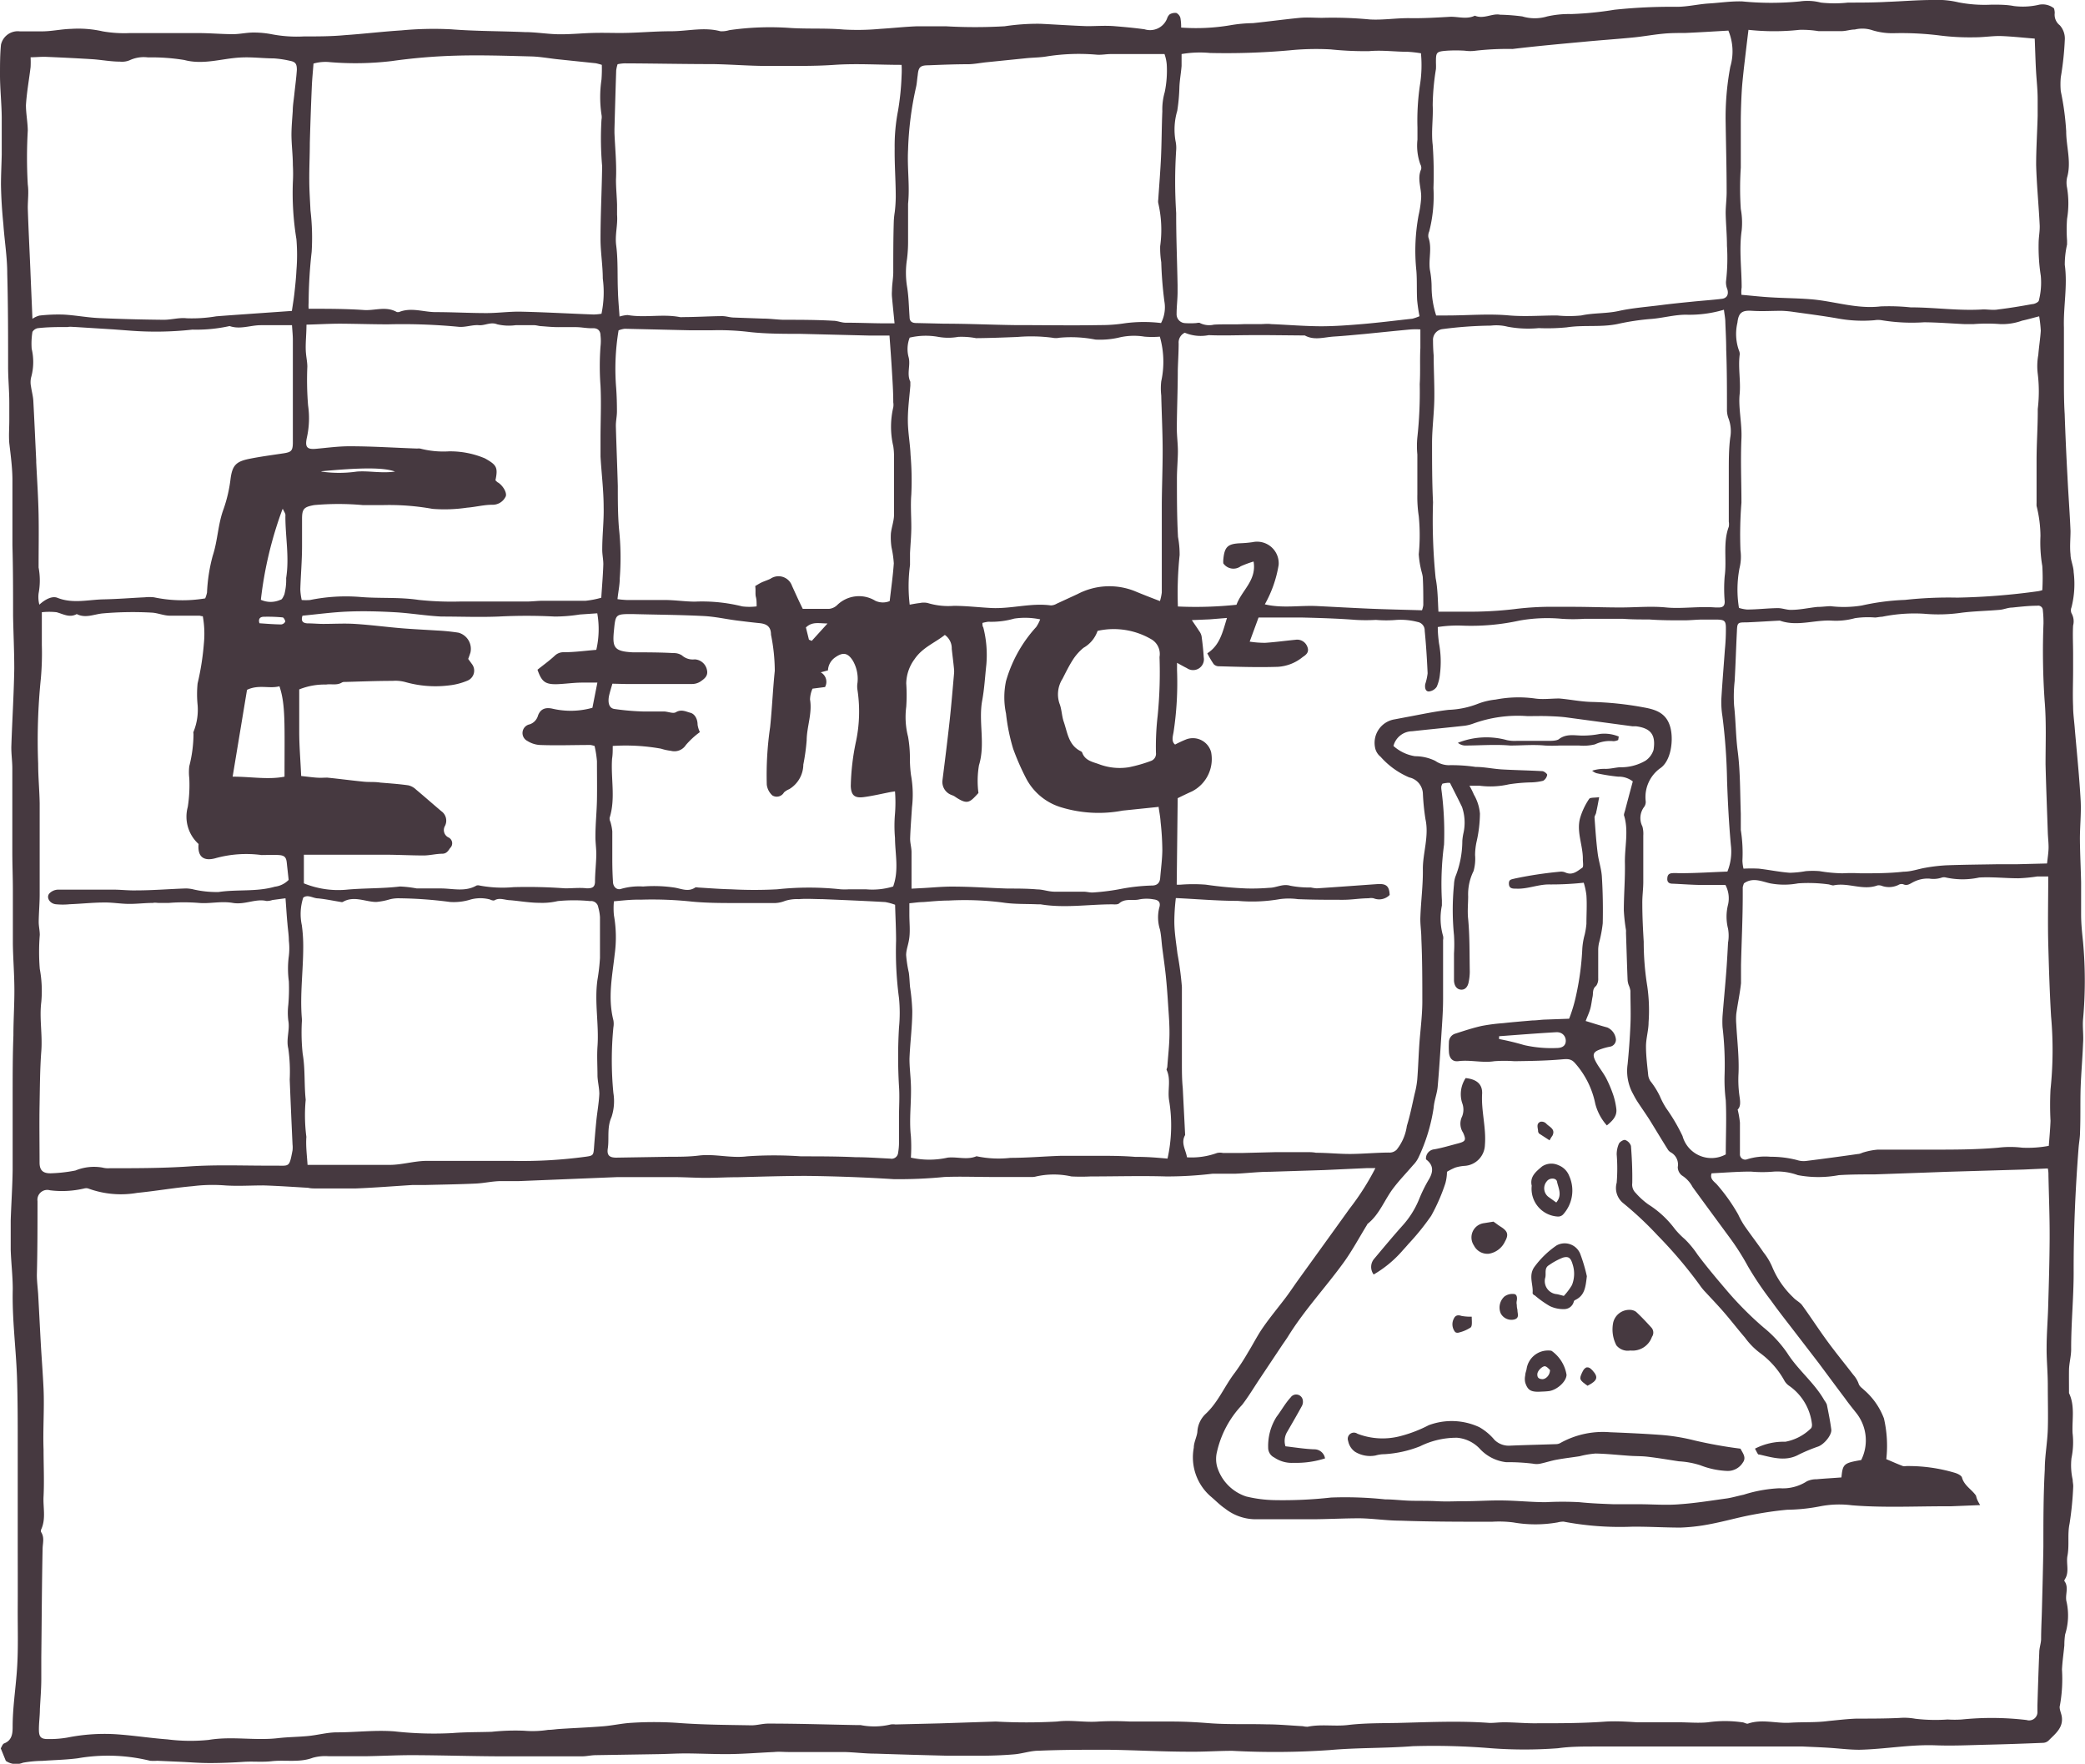 <svg xmlns="http://www.w3.org/2000/svg" viewBox="0 0 192.87 163.15"><defs><style>.cls-1{fill:#463940;}</style></defs><title>madaey hateva</title><g id="Layer_2" data-name="Layer 2"><g id="Layer_1-2" data-name="Layer 1"><path class="cls-1" d="M.54,162.88l-.47-1.16c.08-.12.16-.4.32-.46.76-.29.78-1,.78-1.55,0-1.67.25-3.3.38-5,.16-2,.08-4,.09-5.94s0-4.15,0-6.23c0-3,0-6,0-8.94,0-2.09,0-4.18-.07-6.28-.1-2.69-.46-5.37-.39-8.07,0-1.22-.15-2.44-.19-3.65,0-.9,0-1.8,0-2.7.05-1.56.16-3.13.18-4.69,0-2.29,0-4.58,0-6.87,0-1.86,0-3.71.07-5.56,0-1.45.1-2.9.09-4.34s-.12-2.76-.14-4.13c0-1.67,0-3.33,0-5,0-1.17-.05-2.33-.05-3.5,0-2.58,0-5.16,0-7.74,0-.69-.11-1.38-.09-2.06.08-2.39.23-4.77.27-7.15,0-1.63-.08-3.26-.11-4.89,0-2.17,0-4.34-.06-6.52,0-2,0-4,0-5.94C1.16,43.38,1,42.2.86,41c-.06-.71,0-1.41,0-2.12,0-.53,0-1.07,0-1.61,0-1.06-.1-2.13-.11-3.19,0-2.93,0-5.85-.08-8.77,0-1.53-.25-3-.36-4.58C.19,19.53.11,18.31.09,17.09c0-.93.05-1.86.07-2.79,0-1.15,0-2.3,0-3.44C.15,9.55,0,8.24,0,6.93,0,6,0,5.07.09,4.14A1.59,1.59,0,0,1,1.83,2.9c.69,0,1.37,0,2.06,0,.9,0,1.8-.21,2.7-.23a10.23,10.23,0,0,1,2.91.23A11.65,11.65,0,0,0,12,3.06c.87,0,1.75,0,2.63,0,1.22,0,2.43,0,3.65,0s2.18.1,3.28.1c.62,0,1.24-.15,1.87-.15a8.78,8.78,0,0,1,1.77.17,12.28,12.28,0,0,0,2.9.19c1.27,0,2.55,0,3.82-.12,1.74-.12,3.48-.33,5.22-.44a31.78,31.78,0,0,1,4.58-.1c2.27.18,4.55.16,6.83.26,1.06,0,2.12.19,3.18.2s2-.09,3-.12,1.75,0,2.62,0c1.57,0,3.14-.16,4.71-.16s3.05-.41,4.58,0a2.34,2.34,0,0,0,.82-.1,26.45,26.45,0,0,1,5.69-.2c1.62.1,3.25,0,4.86.14a22.77,22.77,0,0,0,3.41-.06c1.16-.07,2.3-.2,3.46-.24.86,0,1.72,0,2.59,0a47.34,47.34,0,0,0,5.46,0,20.39,20.39,0,0,1,3.31-.23c1.44.07,2.87.17,4.31.22.84,0,1.69-.07,2.54,0s1.86.16,2.79.29a1.69,1.69,0,0,0,2.08-1,.83.83,0,0,1,.25-.39,1,1,0,0,1,.61-.12.74.74,0,0,1,.37.45,4.63,4.63,0,0,1,.07.9,18.9,18.9,0,0,0,4.52-.21,13.36,13.36,0,0,1,2.12-.2c1.45-.15,2.9-.35,4.35-.49.68-.06,1.38,0,2.06,0a36,36,0,0,1,4.41.15c1.24.07,2.48-.14,3.73-.12s2.51-.06,3.76-.13c.74,0,1.5.25,2.22-.1.81.35,1.62-.24,2.33-.09a18.21,18.21,0,0,1,2.06.16,4,4,0,0,0,2.3,0,9.14,9.14,0,0,1,2.22-.22A30.77,30.77,0,0,0,149.35.9,50,50,0,0,1,155.1.63c1,0,2-.25,3-.31s2-.22,3.06-.19a27.23,27.23,0,0,0,5.34,0,4.91,4.91,0,0,1,1.94.11,11.67,11.67,0,0,0,2.51,0c1.22,0,2.43,0,3.65-.07C176,.12,177.37,0,178.76,0a8.47,8.47,0,0,1,2.42.22,12.74,12.74,0,0,0,3.07.21c.68,0,1.38,0,2.05.13a6.59,6.59,0,0,0,2.22-.1A1.69,1.69,0,0,1,190,.77a1.55,1.55,0,0,1,.07.43,1.24,1.24,0,0,0,.47,1.14A1.84,1.84,0,0,1,191,3.71a28,28,0,0,1-.37,3.44,7,7,0,0,0,0,1.29,24.89,24.89,0,0,1,.5,3.7c0,1.43.5,2.85.08,4.29a2.26,2.26,0,0,0,0,.93,8.76,8.76,0,0,1,0,2.89,13.84,13.84,0,0,0,0,2l0,.37A8.35,8.35,0,0,0,191,24.5c.27,1.94-.14,3.86-.08,5.79q0,.93,0,1.86c0,.92,0,1.85,0,2.78,0,1.12,0,2.24.07,3.36q.1,2.93.26,5.83c.08,1.65.21,3.3.28,5,0,.72-.08,1.44,0,2.15,0,.55.28,1.1.29,1.65a8.75,8.75,0,0,1-.2,3.26.71.71,0,0,0,0,.54,1.51,1.51,0,0,1,.15,1.14c-.05.86,0,1.73,0,2.59,0,.51,0,1,0,1.54,0,1.12-.05,2.24,0,3.35,0,.71.11,1.42.16,2.12.19,2.21.42,4.42.54,6.63.06,1.2-.08,2.41-.07,3.62s.08,2.6.11,3.9c0,1,0,1.94,0,2.91s.09,1.75.18,2.62a39.71,39.71,0,0,1,0,7.15c-.06.73.06,1.48,0,2.22-.05,1.34-.17,2.67-.22,4s0,2.81-.06,4.22c0,.46-.09.93-.13,1.4-.3,3.85-.47,7.71-.46,11.57,0,2.37-.24,4.74-.23,7.1,0,.67-.19,1.28-.2,1.92s0,1.3,0,1.95c0,.06,0,.14,0,.19.57,1.19.27,2.46.33,3.69a7.28,7.28,0,0,1-.1,2.32,6.08,6.08,0,0,0,.11,2c0,.22.06.43.05.64a30.13,30.13,0,0,1-.34,3.44c-.21,1,0,2-.2,3-.12.71.21,1.48-.25,2.16,0,0-.07.14,0,.17.41.6,0,1.27.18,1.91a5.84,5.84,0,0,1-.14,3,6.85,6.85,0,0,0-.07,1c-.07.74-.18,1.48-.22,2.23a13.81,13.81,0,0,1-.19,3.33c-.1.31.14.72.18,1.09.12,1-.63,1.55-1.23,2.16a.78.78,0,0,1-.5.21c-1.69.07-3.38.13-5.07.17s-3.25.12-4.87.06c-2.37-.09-4.7.36-7.06.41-.93,0-1.86-.12-2.79-.18s-1.62-.08-2.44-.12c-.56,0-1.13,0-1.69,0l-5.65,0-3.47,0-5.26,0c-1.07,0-2.14,0-3.2,0s-2.26,0-3.38.16a41.39,41.39,0,0,1-6.2,0,64.53,64.53,0,0,0-7.23-.19c-2.56.2-5.14.13-7.69.36a73.71,73.71,0,0,1-9,.07c-1.34,0-2.69.1-4,.08-2.54,0-5.07-.15-7.6-.18-2.11,0-4.21,0-6.32.09-.74,0-1.47.26-2.21.33-.91.08-1.83.12-2.74.13q-1.78,0-3.57,0-3.28-.08-6.57-.19c-1,0-1.94-.13-2.91-.15-1.72,0-3.44,0-5.16,0-.44,0-.87-.05-1.31,0-1.35.06-2.69.17-4,.19s-2.75-.05-4.13-.06c-.93,0-1.87.06-2.8.07l-5.55.09c-.44,0-.87.11-1.31.11-2.35,0-4.7,0-7.06,0-2.87,0-5.74-.1-8.62-.11-1.46,0-2.92.08-4.38.1-1.11,0-2.23,0-3.34,0a4.29,4.29,0,0,0-1.48.14c-1.25.47-2.55.18-3.81.32-.87.1-1.74,0-2.62.06s-2.05.11-3.07.11-1.76-.07-2.63-.11l-2.26-.1a4.8,4.8,0,0,1-.66,0,16.35,16.35,0,0,0-6.7-.23c-1.09.14-2.19.16-3.29.24a10.52,10.52,0,0,0-1.78.17A1.67,1.67,0,0,1,.54,162.88Zm182.63-23.66-2.72.11-.56,0c-2.85,0-5.7.14-8.56-.09a9.28,9.28,0,0,0-3,.1,16.75,16.75,0,0,1-3,.31c-1.11.1-2.22.27-3.32.48-1.26.24-2.51.6-3.77.84a17.43,17.43,0,0,1-2.78.33c-1.52,0-3-.1-4.56-.08a27.94,27.94,0,0,1-6.26-.47,2.13,2.13,0,0,0-.55.07,11.87,11.87,0,0,1-4.12,0,10.55,10.55,0,0,0-1.95-.06c-2.83,0-5.65,0-8.47-.1-1.26,0-2.51-.2-3.77-.22-1.44,0-2.88.08-4.32.09-1.78,0-3.57,0-5.36,0a4.59,4.59,0,0,1-2.79-1c-.49-.33-.9-.77-1.35-1.14a4.8,4.8,0,0,1-1.53-4.48c0-.49.28-1,.33-1.45a2.45,2.45,0,0,1,.77-1.68c1.17-1.09,1.75-2.58,2.7-3.81a21.23,21.23,0,0,0,1.23-1.9c.46-.74.85-1.53,1.35-2.25.65-.94,1.39-1.83,2.09-2.75.37-.49.71-1,1.07-1.51,1.62-2.25,3.25-4.5,4.87-6.76a23.72,23.72,0,0,0,2.39-3.75h-.82l-3.93.18-5.07.16c-1.06,0-2.13.14-3.19.18-.69,0-1.38,0-2.07,0a35.72,35.72,0,0,1-4.27.25c-2.33-.07-4.67,0-7,0a17.36,17.36,0,0,1-1.77,0,7.47,7.47,0,0,0-3.26,0,1.45,1.45,0,0,1-.47.05H91.84c-1.49,0-3-.06-4.49,0a43.06,43.06,0,0,1-4.69.2c-2.69-.17-5.39-.27-8.08-.3-2.1,0-4.2.07-6.3.12-1,0-2,.06-3,.06s-2-.07-3-.07c-1.22,0-2.44,0-3.66,0-.5,0-1,0-1.5,0l-9.11.37c-.55,0-1.1,0-1.65,0-.8,0-1.6.2-2.4.23-1.52.07-3,.09-4.56.13l-1.22,0c-1.76.11-3.51.25-5.27.32-1.22,0-2.44,0-3.66,0-.25,0-.5,0-.75-.06-1.38-.08-2.76-.18-4.14-.22-1.18,0-2.37.08-3.54,0a14.8,14.8,0,0,0-3,.07c-1.72.15-3.41.45-5.13.62a8.79,8.79,0,0,1-4.54-.41.69.69,0,0,0-.35,0,8.94,8.94,0,0,1-3.18.17.91.91,0,0,0-1.15,1c0,2.28,0,4.55-.06,6.82,0,.59.08,1.19.12,1.78.09,1.62.17,3.24.26,4.86.08,1.31.18,2.61.24,3.92.08,1.87-.07,3.74,0,5.61,0,1.44.07,2.88,0,4.32-.06,1,.24,2.07-.22,3.06a.3.3,0,0,0,0,.26c.32.5.14,1,.13,1.55-.07,3.34-.08,6.67-.12,10,0,.66,0,1.31,0,2,0,.93-.08,1.87-.13,2.81,0,.65-.1,1.3-.09,1.95s.21.83.87.82a9.57,9.57,0,0,0,1.78-.14,17.45,17.45,0,0,1,4.38-.31c1.62.1,3.23.36,4.86.48a16.76,16.76,0,0,0,3.81.05c2.14-.36,4.26.08,6.39-.16.93-.11,1.87-.11,2.8-.2s1.79-.34,2.69-.34c1.77,0,3.52-.23,5.31-.09a32.77,32.77,0,0,0,5.34.16c1.21-.1,2.44-.08,3.65-.12a20.73,20.73,0,0,1,3-.1,9.21,9.21,0,0,0,2.23-.08c.35,0,.69-.06,1-.08,1.36-.09,2.72-.14,4.08-.25.87-.07,1.73-.27,2.61-.32a32.7,32.7,0,0,1,4.2,0c2.3.18,4.61.19,6.92.23.52,0,1-.16,1.57-.16,2.75,0,5.5.09,8.25.14.1,0,.19,0,.28,0a6.47,6.47,0,0,0,2.77-.06,1.65,1.65,0,0,1,.45,0l4.13-.1,5.14-.17a51.26,51.26,0,0,0,5.68,0c1.26-.17,2.54.1,3.83,0a27.92,27.92,0,0,1,2.89,0c1.28,0,2.55,0,3.82,0s2.32.06,3.48.15c1.78.14,3.56.06,5.35.11,1.12,0,2.23.11,3.35.17a1.85,1.85,0,0,0,.46.05c1.26-.26,2.54,0,3.81-.17,1.49-.17,3-.15,4.51-.18,2.84-.07,5.68-.21,8.52,0,.43,0,.87-.06,1.31-.06,1,0,2.07.11,3.1.09,2.08,0,4.15,0,6.23-.15,1-.07,2,0,3,.06,1.28,0,2.56,0,3.84,0,.9,0,1.81.09,2.7,0a11.15,11.15,0,0,1,3.16,0c.19,0,.4.17.55.12,1.29-.44,2.59,0,3.88-.08s2.37,0,3.55-.16c.86-.08,1.73-.19,2.6-.22,1.31,0,2.62,0,3.94-.06a5.69,5.69,0,0,1,1.49.07,15.73,15.73,0,0,0,3,.07,9.57,9.57,0,0,0,1.31,0,27.36,27.36,0,0,1,6,.05.77.77,0,0,0,1-.8c0-.19,0-.38,0-.57.05-1.63.1-3.26.17-4.88,0-.41.15-.8.17-1.2,0-1,.06-2,.08-2.94.05-1.88.1-3.76.13-5.64,0-2.38,0-4.76.13-7.14,0-1.24.24-2.48.28-3.72s0-2.64,0-4-.12-2.37-.11-3.55c0-1.34.12-2.68.15-4,.06-2,.12-4.06.13-6.09s-.07-3.88-.11-5.83c0-.2,0-.41-.06-.66l-2.2.1-7.13.21-2.71.1-4,.14c-1.1,0-2.2,0-3.29.07a10.28,10.28,0,0,1-3.79,0,5.51,5.51,0,0,0-2.21-.33,11.89,11.89,0,0,1-2.15,0c-1.2,0-2.4.1-3.62.16-.19.51.24.77.46,1a16.63,16.63,0,0,1,2,2.81,7.78,7.78,0,0,0,.55,1c.58.84,1.21,1.65,1.79,2.5a5.92,5.92,0,0,1,.85,1.45,8.24,8.24,0,0,0,1.9,2.72c.24.27.62.44.83.73.8,1.1,1.54,2.25,2.34,3.34s1.6,2.06,2.39,3.09a2.5,2.5,0,0,1,.48.79c.09.3.3.4.49.59a6.51,6.51,0,0,1,1.86,2.65,11.2,11.2,0,0,1,.22,3.77c.53.22,1,.44,1.54.64a.61.61,0,0,0,.27,0,15,15,0,0,1,4.52.62c.25.07.62.25.67.44.21.76.91,1.1,1.3,1.68C182.86,138.67,182.94,138.83,183.17,139.22Zm-11-4.17a4.08,4.08,0,0,0-.49-4.39c-.34-.43-.69-.86-1-1.3-.83-1.1-1.64-2.2-2.46-3.3l-2.23-2.9c-.72-.94-1.46-1.87-2.15-2.84a30.36,30.36,0,0,1-2.14-3.17,22.77,22.77,0,0,0-1.75-2.74c-1.13-1.54-2.26-3.07-3.38-4.61a2.8,2.8,0,0,0-1-1.08,1,1,0,0,1-.37-.77,1.28,1.28,0,0,0-.63-1.35.78.78,0,0,1-.27-.24c-.58-.92-1.14-1.86-1.71-2.78-.37-.58-.77-1.14-1.14-1.71-.18-.28-.33-.58-.49-.88a4.39,4.39,0,0,1-.4-2.55c.12-1.21.21-2.43.26-3.64.05-1,0-2.1,0-3.15a2,2,0,0,0-.16-.53,1.82,1.82,0,0,1-.1-.45c-.06-1.47-.1-2.93-.15-4.39a1.9,1.9,0,0,0,0-.25,16.07,16.07,0,0,1-.2-1.82c0-1.46.13-2.93.1-4.39s.37-3-.09-4.42c0-.13.07-.3.11-.45.23-.89.47-1.78.71-2.67a2.11,2.11,0,0,0-1.36-.44,17.32,17.32,0,0,1-2-.32,1.25,1.25,0,0,1-.4-.23,3.67,3.67,0,0,1,1.24-.17c.43,0,.86-.11,1.29-.15a4.49,4.49,0,0,0,2.41-.61,1.89,1.89,0,0,0,.74-1c.22-1.39-.25-2-1.62-2.18H151l-6.16-.83c-.56-.07-1.13-.09-1.69-.11s-1.25,0-1.87,0a12.07,12.07,0,0,0-5,.69,3.75,3.75,0,0,1-.8.2c-1.61.18-3.23.33-4.85.51A1.81,1.81,0,0,0,128.9,69a3.88,3.88,0,0,0,2,.95,4.26,4.26,0,0,1,1.87.43,2.24,2.24,0,0,0,1.22.4,15,15,0,0,1,2.51.16c.81,0,1.61.18,2.43.23,1.24.07,2.48.09,3.73.16.17,0,.47.25.46.34a.79.79,0,0,1-.37.55,5.12,5.12,0,0,1-1.11.15,15.46,15.46,0,0,0-2.06.18,7.74,7.74,0,0,1-2.71.13c-.27,0-.55,0-.94,0a7.78,7.78,0,0,1,.41.82,4.23,4.23,0,0,1,.56,1.76,12.25,12.25,0,0,1-.3,2.55,6,6,0,0,0-.15,1.28,4.17,4.17,0,0,1-.14,1.48,4.82,4.82,0,0,0-.5,2.34c0,.69-.08,1.37,0,2.1.15,1.62.12,3.25.15,4.88a4.81,4.81,0,0,1-.1.93c-.07.41-.3.76-.73.72s-.61-.43-.63-.83c0-.84,0-1.67,0-2.51a13.69,13.69,0,0,0,0-1.69,23.71,23.71,0,0,1,0-4.69,2.61,2.61,0,0,1,.13-.73,9,9,0,0,0,.64-3.31,4.72,4.72,0,0,1,.11-.74,4.45,4.45,0,0,0-.14-2.4c-.35-.73-.72-1.44-1.11-2.22a1,1,0,0,0-.3,0,3.65,3.65,0,0,0-.4.07,1.57,1.57,0,0,0-.1.23,1.34,1.34,0,0,0,0,.28,30,30,0,0,1,.25,5.12,27.76,27.76,0,0,0-.2,5.16c0,.16,0,.32,0,.48a5.86,5.86,0,0,0,.11,2.82.92.92,0,0,1,0,.37c0,1.82,0,3.64,0,5.46,0,1.11-.09,2.23-.16,3.35-.1,1.59-.2,3.18-.34,4.76-.06.65-.32,1.28-.37,1.93a16.38,16.38,0,0,1-1.42,4.65,2.67,2.67,0,0,1-.49.68c-.59.69-1.23,1.35-1.78,2.07-.85,1.09-1.3,2.47-2.43,3.36,0,0-.06.11-.09.16-.7,1.14-1.33,2.32-2.11,3.4-1.68,2.32-3.66,4.43-5.17,6.88-.18.28-.38.56-.57.84l-2,3c-.55.82-1.06,1.68-1.66,2.46a9.26,9.26,0,0,0-2.32,4.32,2.77,2.77,0,0,0,0,1.37,4.16,4.16,0,0,0,2.69,2.78,12,12,0,0,0,2.61.34,40.19,40.19,0,0,0,5.25-.24,35.34,35.34,0,0,1,5,.17c.72,0,1.44.09,2.17.12s1.75,0,2.63.05,1.71,0,2.57,0c1.1,0,2.19-.08,3.29-.07,1.4,0,2.8.16,4.2.16a29.15,29.15,0,0,1,3.1,0c1.05.11,2.11.15,3.17.19.79,0,1.58,0,2.36,0,1.26,0,2.52.11,3.77,0,1.46-.1,2.91-.34,4.37-.54.51-.08,1-.23,1.53-.34a12.87,12.87,0,0,1,3.33-.6,4.09,4.09,0,0,0,2.52-.64,2,2,0,0,1,.89-.19c.77-.07,1.55-.11,2.31-.17C170.46,135.41,170.55,135.33,172.18,135.05ZM108.85,81.83a2.69,2.69,0,0,0,.38,0,14.91,14.91,0,0,1,2.31,0,36.36,36.36,0,0,0,3.74.35,19.12,19.12,0,0,0,2.14-.06c.65,0,1.23-.4,1.94-.19a9.14,9.14,0,0,0,1.9.16,3.47,3.47,0,0,0,.55.08c1.86-.12,3.72-.26,5.58-.39.85-.06,1.12.18,1.16,1a1.36,1.36,0,0,1-1.49.31,1.19,1.19,0,0,0-.46,0c-.78,0-1.55.14-2.33.14-1.4,0-2.81,0-4.22-.06a6.21,6.21,0,0,0-1.67,0,14.86,14.86,0,0,1-3.88.16c-1.89,0-3.78-.17-5.73-.26a18.7,18.7,0,0,0-.14,2.15c0,1,.17,2,.29,3a29.71,29.71,0,0,1,.41,3.07c0,2.32,0,4.64,0,7,0,.78,0,1.56.08,2.35.07,1.45.15,2.9.22,4.35-.42.73.06,1.36.17,2.06a6.86,6.86,0,0,0,2.78-.4,1.25,1.25,0,0,1,.55,0l1.77,0,3.19-.08,2.72,0c.31,0,.62,0,.93.06,1.08,0,2.17.12,3.25.11s2.31-.12,3.47-.13a.93.93,0,0,0,.74-.27,4.51,4.51,0,0,0,.94-2.2c.31-1,.5-2,.73-3a8,8,0,0,0,.23-1.28c.09-1.12.12-2.24.2-3.36s.26-2.5.27-3.75c0-2,0-3.95-.09-5.92,0-.69-.12-1.37-.09-2,.05-1.47.25-2.94.23-4.41s.59-3.07.24-4.65a21.61,21.61,0,0,1-.24-2.41,1.6,1.6,0,0,0-1.26-1.45A7.4,7.4,0,0,1,127.71,70a1.45,1.45,0,0,1-.47-.68A2.2,2.2,0,0,1,129,66.54l1-.19c1.32-.24,2.63-.53,4-.69a8.2,8.2,0,0,0,2.71-.56,6.34,6.34,0,0,1,1.64-.39,11.11,11.11,0,0,1,3.64-.1c.73.11,1.49,0,2.24,0,1,.08,2,.3,3.06.32a30,30,0,0,1,4.74.5c1.19.21,2.2.55,2.52,2,.25,1.17,0,3-1,3.65a3.29,3.29,0,0,0-1.32,3,.79.79,0,0,1-.12.53,1.71,1.71,0,0,0-.18,1.84,2.61,2.61,0,0,1,.08.84c0,1.43,0,2.86,0,4.29,0,.66-.1,1.31-.09,2,0,1.18.06,2.36.13,3.53a25.64,25.64,0,0,0,.33,4.12,15.54,15.54,0,0,1,.12,3.33c0,.74-.24,1.49-.24,2.23,0,.9.12,1.8.21,2.7a1.33,1.33,0,0,0,.19.5,7.44,7.44,0,0,1,.88,1.4,7.46,7.46,0,0,0,.59,1.12,16.82,16.82,0,0,1,1.51,2.57,2.77,2.77,0,0,0,4,1.7c0-1.67.08-3.34,0-5a15.53,15.53,0,0,1-.11-2.35,29.8,29.8,0,0,0-.19-4.43,8.86,8.86,0,0,1,0-1c.1-1.3.23-2.61.33-3.91.08-1,.13-1.93.18-2.89a3.78,3.78,0,0,0,0-1.3,4.52,4.52,0,0,1,0-2.22,2.63,2.63,0,0,0-.24-1.82c-.65,0-1.34,0-2,0-1,0-1.94-.08-2.9-.12-.29,0-.49-.12-.48-.45s.12-.49.43-.52.5,0,.76,0c1.47,0,2.94-.1,4.37-.15a4.94,4.94,0,0,0,.32-2.46c-.18-2-.28-3.94-.35-5.91a54.11,54.11,0,0,0-.43-6,8.29,8.29,0,0,1-.1-1.57c.09-1.54.22-3.08.33-4.62a18.43,18.43,0,0,0,.09-2c0-.65-.17-.73-.81-.75-.47,0-.94,0-1.41,0s-1.18.08-1.77.07c-1,0-2.07,0-3.1-.08-.81,0-1.61,0-2.42-.06-1.2,0-2.4,0-3.6,0a15.56,15.56,0,0,1-2.05,0,14.72,14.72,0,0,0-3.92.16,20.89,20.89,0,0,1-5.3.47A12,12,0,0,0,133,58c0,.56.05,1,.11,1.49a9.21,9.21,0,0,1,.09,2.87,3.73,3.73,0,0,1-.3,1.17,1,1,0,0,1-.73.43c-.33,0-.38-.38-.33-.68a5.1,5.1,0,0,0,.22-1c-.06-1.31-.14-2.63-.27-3.94a.79.79,0,0,0-.66-.81,6.21,6.21,0,0,0-1.94-.19,11.09,11.09,0,0,1-1.91,0,16.46,16.46,0,0,1-1.86,0c-1.67-.13-3.36-.18-5-.22-1.34,0-2.68,0-4,0l-.82,2.23a9.31,9.31,0,0,0,1.43.11c.93-.06,1.86-.19,2.8-.28a1,1,0,0,1,1.08.59c.22.48,0,.75-.4,1a4,4,0,0,1-2.31.91c-1.81.06-3.63,0-5.44-.05a.65.65,0,0,1-.49-.2,8.93,8.93,0,0,1-.59-1c1.17-.75,1.41-1.95,1.82-3.27l-1.6.13-1.65.07c.3.45.5.73.67,1a1.22,1.22,0,0,1,.23.49c.09.65.16,1.3.2,1.95a1,1,0,0,1-1.56,1c-.27-.13-.53-.28-.91-.49V62a30.35,30.35,0,0,1-.32,5.71c-.06.37-.23.88.14,1.16a10.66,10.66,0,0,1,1.06-.49,1.75,1.75,0,0,1,2.27,1.18,3.36,3.36,0,0,1-1.76,3.64c-.47.21-.94.44-1.33.63ZM26.41,83.09l-1.21.16a1.58,1.58,0,0,1-.55.09c-1-.24-2,.37-3.11.18s-2.1.09-3.14,0a17.32,17.32,0,0,0-2.79,0h-.92c-.18,0-.36-.05-.54,0-.76,0-1.52.1-2.27.09s-1.48-.14-2.22-.13c-1.07,0-2.13.12-3.2.16a6.46,6.46,0,0,1-1.32,0c-.57-.08-.88-.65-.57-1a1.17,1.17,0,0,1,.82-.35c1.69,0,3.37,0,5.06,0,.72,0,1.44.09,2.16.07,1.53,0,3.07-.13,4.6-.18a3.68,3.68,0,0,1,.56.06,9.49,9.49,0,0,0,2.45.27c1.73-.26,3.49,0,5.2-.49a2.16,2.16,0,0,0,1.28-.63c-.06-.59-.12-1.08-.17-1.57s-.18-.7-.76-.73-1.06,0-1.58,0a10.65,10.65,0,0,0-4.28.3c-1.12.3-1.65-.19-1.54-1.32a3.41,3.41,0,0,1-1-3.43,13.15,13.15,0,0,0,.14-2.66,4.59,4.59,0,0,1,0-1.11,12.26,12.26,0,0,0,.39-3,.28.28,0,0,1,0-.18,5.39,5.39,0,0,0,.38-2.48,9.85,9.85,0,0,1,0-2,24.21,24.21,0,0,0,.58-3.69A9.16,9.16,0,0,0,18.76,57c-.15,0-.24-.05-.33-.05-.91,0-1.81,0-2.71,0-.55,0-1.09-.24-1.64-.28a31.83,31.83,0,0,0-4.58.07c-.79.07-1.59.48-2.4.06-.66.37-1.24,0-1.87-.17a6.25,6.25,0,0,0-1.36,0V59c0,.22,0,.44,0,.66a26.45,26.45,0,0,1-.09,3.09,56.24,56.24,0,0,0-.25,7.89c0,1.23.12,2.45.14,3.67,0,1.48,0,3,0,4.43s0,2.68,0,4c0,.84-.08,1.68-.09,2.53,0,.4.1.81.1,1.21a19.43,19.43,0,0,0,0,3.14,11.22,11.22,0,0,1,.14,3.06c-.19,1.51.12,3,0,4.56s-.13,3.3-.16,5,0,3.53,0,5.29c0,.69.28,1,1,1a13.85,13.85,0,0,0,2.32-.26A4.52,4.52,0,0,1,9.48,108a2.06,2.06,0,0,0,.66.06c2.42,0,4.85,0,7.27-.16,2.66-.19,5.32-.06,8-.08,1.38,0,1.34.2,1.65-1.41a2.53,2.53,0,0,0,0-.55q-.14-3-.26-6A15.29,15.29,0,0,0,26.67,97c-.22-.89.16-1.72,0-2.59a6,6,0,0,1,0-1.47,17.36,17.36,0,0,0,.05-2.16,8.88,8.88,0,0,1,0-2.36,6,6,0,0,0,0-1.4c0-.53-.09-1.05-.13-1.58C26.52,84.72,26.48,84,26.41,83.09ZM188.63,29.26c-.63.16-1.1.3-1.58.4a5.38,5.38,0,0,1-2,.32,16.1,16.1,0,0,0-2.5,0c-.28,0-.56,0-.83,0-1.25-.06-2.49-.16-3.73-.17a17.22,17.22,0,0,1-3.93-.19,2.09,2.09,0,0,0-.66,0,12.79,12.79,0,0,1-3.44-.17c-1.31-.23-2.64-.4-4-.59a9.26,9.26,0,0,0-1.17-.11c-.9,0-1.81.06-2.71,0s-1.26.14-1.36,1.09a4.55,4.55,0,0,0,.14,2.58.77.77,0,0,1,.06.45c-.14,1.21.12,2.41,0,3.63s.23,2.69.17,4.06c-.09,2,0,4,0,5.93A36.87,36.87,0,0,0,161,50.9a4.4,4.4,0,0,1-.09,1.66,10.51,10.51,0,0,0-.05,3.67,3.47,3.47,0,0,0,.74.15c.95,0,1.91-.12,2.86-.13.42,0,.84.18,1.25.16.81,0,1.6-.19,2.41-.27.4,0,.8-.06,1.21-.07a10.3,10.3,0,0,0,2.89-.06,21.7,21.7,0,0,1,4-.52,37,37,0,0,1,4.83-.21,62,62,0,0,0,7.45-.59,2.45,2.45,0,0,0,.42-.1,18.4,18.4,0,0,0,0-2.23,12.87,12.87,0,0,1-.17-2.78,11.65,11.65,0,0,0-.36-2.78,2.62,2.62,0,0,1,0-.28c0-1.31,0-2.62,0-3.93,0-1.59.12-3.17.11-4.76a13.58,13.58,0,0,0,0-3.25,5.75,5.75,0,0,1,.05-1.75c.06-.75.18-1.49.23-2.24A11.54,11.54,0,0,0,188.63,29.26ZM133.06,56.58c.9,0,1.74,0,2.58,0a35.5,35.5,0,0,0,4.38-.23,27.4,27.4,0,0,1,3.94-.22c.5,0,1,0,1.51,0,1.48,0,2.95.06,4.43.06s2.83-.14,4.23,0,3-.12,4.56,0H159c.35,0,.56-.13.54-.58a13.69,13.69,0,0,1,0-2.31c.21-1.52-.18-3.09.38-4.58a1.47,1.47,0,0,0,0-.47c0-1.56,0-3.12,0-4.68,0-1,0-2.05.13-3.07a3.36,3.36,0,0,0-.17-1.83,2.29,2.29,0,0,1-.13-.83c0-1.83,0-3.66-.07-5.49,0-.85-.05-1.69-.08-2.54,0-.36-.08-.72-.13-1.16a11.13,11.13,0,0,1-3.51.46c-1.11,0-2.22.33-3.33.4a22.31,22.31,0,0,0-3,.46c-1.54.32-3.13.07-4.7.31a18.51,18.51,0,0,1-2.59.07,10.34,10.34,0,0,1-2.88-.13,4.25,4.25,0,0,0-1.55-.1,37,37,0,0,0-4.46.32,1,1,0,0,0-.89,1.07q0,.69.06,1.38c0,1.33.08,2.66.06,4s-.2,2.68-.21,4c0,1.86,0,3.71.09,5.57a53.29,53.29,0,0,0,.24,7C133,54.49,133,55.51,133.06,56.58Zm27.68,46.05a9.09,9.09,0,0,1,.21,1.21c0,1,0,1.93,0,2.89a.49.49,0,0,0,.61.52,5.53,5.53,0,0,1,2.22-.25,9.59,9.59,0,0,1,2.44.3,2,2,0,0,0,.83.09c1.61-.2,3.23-.42,4.84-.65.18,0,.36-.12.54-.16a6.18,6.18,0,0,1,1.27-.24c1.68,0,3.37,0,5.06,0,2,0,4,0,6.08-.18a9.18,9.18,0,0,1,2.22,0,10.62,10.62,0,0,0,2.46-.17c.06-.76.13-1.54.16-2.31a28.14,28.14,0,0,1,0-2.91,34.82,34.82,0,0,0,.05-6.77c-.13-2.24-.2-4.49-.26-6.73-.05-2,0-4.06,0-6.2l-1,0a15.18,15.18,0,0,1-1.76.17c-1.21,0-2.4-.14-3.63-.07a7.22,7.22,0,0,1-3.07,0,.71.71,0,0,0-.37,0,2.42,2.42,0,0,1-1.17.1,2.86,2.86,0,0,0-1.42.29c-.34.16-.6.42-1,.23a.57.57,0,0,0-.45.07,2,2,0,0,1-1.47.1.84.84,0,0,0-.46-.06c-1.36.5-2.72-.3-4.08,0-.16,0-.36-.1-.55-.11a13.7,13.7,0,0,0-2.71-.08,7,7,0,0,1-2.58,0c-.77-.17-1.61-.59-2.43,0a2.47,2.47,0,0,0-.11.36c0,.24,0,.49,0,.73,0,2.16-.11,4.32-.16,6.47,0,.56,0,1.13,0,1.68-.11,1-.31,1.89-.44,2.85a5.68,5.68,0,0,0,0,.92c.08,1.52.27,3,.21,4.55a10.75,10.75,0,0,0,.1,2.2C161,102,161,102.39,160.74,102.63Zm.35-75.36c.93.08,1.79.18,2.67.23,1.24.08,2.49.08,3.73.18,2.17.17,4.26.93,6.49.66a19.69,19.69,0,0,1,2.76.09c2.24,0,4.47.34,6.72.19.46,0,.94.09,1.4,0,1-.12,2.09-.3,3.13-.49.22,0,.59-.19.61-.33a6.66,6.66,0,0,0,.18-2.29,17.33,17.33,0,0,1-.2-3c0-.55.12-1.11.1-1.66-.09-1.87-.28-3.73-.33-5.59,0-1.51.1-3,.14-4.55,0-.51,0-1,0-1.55,0-.86-.1-1.72-.15-2.59s-.08-2-.12-3c-1.15-.09-2.19-.21-3.24-.24-.76,0-1.52.12-2.28.12a22.12,22.12,0,0,1-3.36-.18,28.57,28.57,0,0,0-4.13-.2,6.25,6.25,0,0,1-2-.27,2.94,2.94,0,0,0-1.63-.07c-.4,0-.8.14-1.2.15q-1.08,0-2.16,0a9.54,9.54,0,0,0-1.75-.12,22,22,0,0,1-4.73,0c-.15,1.21-.29,2.41-.43,3.6-.07.68-.15,1.36-.19,2.05-.05.87-.08,1.75-.09,2.62,0,1.5,0,3,0,4.48a28.63,28.63,0,0,0,0,3.82,7,7,0,0,1,.08,2c-.25,1.76,0,3.5,0,5.25A2.86,2.86,0,0,0,161.09,27.27ZM159.88,2.83c-1.34.08-2.65.16-4,.22-.68,0-1.37,0-2.06.07-.93.09-1.84.26-2.77.35-1.53.15-3.06.25-4.59.4-2.18.2-4.37.4-6.54.66a25.87,25.87,0,0,0-3.41.16,3.55,3.55,0,0,1-1,0,13.53,13.53,0,0,0-1.68,0c-1,.08-1,.15-1,1.14a5.46,5.46,0,0,1,0,.56,22.17,22.17,0,0,0-.3,3.34c.06,1.22-.15,2.43,0,3.67a37.81,37.81,0,0,1,.07,4,13.18,13.18,0,0,1-.39,4,1,1,0,0,0-.08.55c.36,1,0,2,.14,3a8.59,8.59,0,0,1,.16,1.67,8.67,8.67,0,0,0,.42,2.56h1.05c1.91,0,3.81-.18,5.73,0,1.45.12,2.93,0,4.39,0a11.26,11.26,0,0,0,2.25,0c1.15-.25,2.33-.16,3.49-.42s2.54-.37,3.82-.53c1-.13,2-.23,3-.33s1.8-.15,2.7-.26c.47-.06.64-.4.51-.87a1.69,1.69,0,0,1-.13-.72,18.51,18.51,0,0,0,.09-3.33c0-1-.1-2-.12-3,0-.68.1-1.36.09-2.05,0-2.09-.06-4.19-.09-6.28a25.38,25.38,0,0,1,.43-5.22A5,5,0,0,0,159.88,2.83Zm1.4,77.52a13.34,13.34,0,0,1,1.43,0c.95.11,1.9.31,2.86.38a9.4,9.4,0,0,0,1.47-.15,7.79,7.79,0,0,1,1.28,0,13.94,13.94,0,0,0,2.12.2,15.17,15.17,0,0,1,1.65,0c1.35,0,2.7,0,4-.15.69,0,1.36-.25,2-.36a15.79,15.79,0,0,1,1.94-.23c1.59-.06,3.19-.07,4.78-.1h1.78l2.77-.07c.06-.55.13-1,.14-1.42s-.05-.93-.07-1.4c-.07-2.12-.16-4.24-.21-6.37,0-1.93.08-3.87-.08-5.8a66.68,66.68,0,0,1-.11-7.21,10.07,10.07,0,0,0-.06-1.22.43.43,0,0,0-.52-.42c-.77,0-1.55.09-2.32.17-.39,0-.77.18-1.16.21-1.16.1-2.32.12-3.47.26a14.9,14.9,0,0,1-3.53.1,14.8,14.8,0,0,0-3.87.28c-.21,0-.43.06-.65.07a8.22,8.22,0,0,0-1.86.06,6.58,6.58,0,0,1-2.11.23c-1.61-.1-3.22.57-4.83,0h-.09c-1,.05-2,.12-3,.16-.81,0-.86,0-.89.84-.08,1.54-.12,3.07-.21,4.6a13.11,13.11,0,0,0-.05,2.26c.16,1.41.15,2.84.34,4.26.24,1.9.21,3.82.28,5.74,0,.5,0,1,0,1.5a13.56,13.56,0,0,1,.15,2.85A3.92,3.92,0,0,0,161.28,80.35ZM28.45,107.75c2.52,0,5.06,0,7.6,0,1.11,0,2.22-.35,3.34-.37,2.66,0,5.33,0,8,0a43.4,43.4,0,0,0,6.83-.39c.65-.09.68-.15.73-.85s.13-1.63.21-2.44.24-1.67.28-2.51c0-.55-.15-1.11-.17-1.67,0-.91-.06-1.82,0-2.72.15-2.06-.3-4.12,0-6.19a18.38,18.38,0,0,0,.23-2c0-1.25,0-2.51,0-3.77a4.33,4.33,0,0,0-.16-.92.67.67,0,0,0-.75-.57,15.34,15.34,0,0,0-3,0,6.23,6.23,0,0,1-1.67.16c-.9,0-1.8-.16-2.7-.24-.48,0-1-.27-1.46,0-.1.06-.3,0-.44-.07a3.43,3.43,0,0,0-1.77,0,5.21,5.21,0,0,1-1.93.23,38.86,38.86,0,0,0-4.8-.34,3.19,3.19,0,0,0-.91.14,6.22,6.22,0,0,1-1.1.2c-1,0-2.07-.61-3.1,0a.31.31,0,0,1-.19,0c-.69-.11-1.39-.26-2.09-.33-.47,0-.95-.4-1.38-.07a4.93,4.93,0,0,0-.13,2.55,14.34,14.34,0,0,1,.13,2c0,2.21-.31,4.4-.13,6.6a2.44,2.44,0,0,1,0,.38A18.52,18.52,0,0,0,28,97.48c.24,1.38.13,2.78.27,4.16a.54.54,0,0,1,0,.18,15.54,15.54,0,0,0,.07,3.34C28.28,106,28.39,106.84,28.45,107.75ZM55.67,6a5.52,5.52,0,0,0-.56-.15l-3.64-.38c-.78-.09-1.56-.23-2.34-.25-2.32-.06-4.64-.14-7-.07a53,53,0,0,0-5.9.5,28.5,28.5,0,0,1-5.69.1A4,4,0,0,0,29,5.88c-.05.68-.12,1.36-.15,2-.08,1.78-.14,3.55-.19,5.33,0,1.16-.06,2.32-.05,3.47,0,.93.07,1.85.11,2.78a21.43,21.43,0,0,1,.11,3.83A43.81,43.81,0,0,0,28.55,28a4,4,0,0,0,0,.56c1.76,0,3.47,0,5.17.12,1,.05,2-.38,3,.19,0,0,.12,0,.18,0,1.13-.47,2.27,0,3.4,0,1.57,0,3.13.09,4.7.09,1.08,0,2.17-.16,3.26-.13,2.21.05,4.43.18,6.65.26a4.62,4.62,0,0,0,.73-.07,9.7,9.7,0,0,0,.12-3.26c0-1.22-.21-2.43-.21-3.65,0-2.25.12-4.49.15-6.74a29.38,29.38,0,0,1-.06-4.3,1.24,1.24,0,0,0,0-.47,11,11,0,0,1,0-3.24A12.87,12.87,0,0,0,55.67,6ZM82.3,55.6c.13-1.15.3-2.32.38-3.49a9.64,9.64,0,0,0-.21-1.47,6.23,6.23,0,0,1-.06-1.29c.06-.56.27-1.11.29-1.67,0-1.82,0-3.65,0-5.47a5.86,5.86,0,0,0-.07-.94,7.91,7.91,0,0,1,0-3.59,1.47,1.47,0,0,0,0-.47c0-1-.07-2-.13-3s-.14-2.09-.22-3.17c-.69,0-1.25,0-1.81,0L74,30.88c-1.53,0-3.08,0-4.59-.16a23.45,23.45,0,0,0-3.55-.17q-1,0-2.07,0l-6-.14a2.26,2.26,0,0,0-.57.15A21.69,21.69,0,0,0,57,35.91c.05.71.07,1.42.07,2.14,0,.46-.11.92-.1,1.38.05,1.85.13,3.69.18,5.53,0,1.32,0,2.65.11,3.95a25.06,25.06,0,0,1,.07,4.58c0,.62-.14,1.23-.21,1.93a8.49,8.49,0,0,0,.9.08c1.16,0,2.33,0,3.49,0,.93,0,1.86.15,2.78.15a15.32,15.32,0,0,1,4.37.44,5.34,5.34,0,0,0,1.33,0c0-.34,0-.61-.07-.88s0-.6-.06-1c.19-.11.4-.25.62-.35s.53-.2.78-.32a1.32,1.32,0,0,1,2,.64c.32.7.63,1.4,1,2.14.79,0,1.61,0,2.42,0a1.26,1.26,0,0,0,.75-.34,2.89,2.89,0,0,1,3.54-.41A1.65,1.65,0,0,0,82.3,55.6ZM56.79,83.37a6.63,6.63,0,0,0,0,1.29,11.57,11.57,0,0,1,.07,3.62c-.22,2-.65,4-.12,6.09a1.83,1.83,0,0,1,0,.66,31.56,31.56,0,0,0,0,6.07,4.71,4.71,0,0,1-.17,2.22c-.45,1-.2,2-.35,2.93-.09.63.17.84.83.83L61.9,107c.94,0,1.88,0,2.81-.12,1.46-.16,2.9.27,4.39.08a35.72,35.72,0,0,1,5,0c1.69,0,3.37,0,5.06.08,1.06,0,2.12.08,3.18.13a.61.61,0,0,0,.74-.55,5.56,5.56,0,0,0,.08-.82c0-.83,0-1.67,0-2.51s.07-1.88,0-2.81a46.86,46.86,0,0,1,0-5.43,13.84,13.84,0,0,0,0-2.73,32.41,32.41,0,0,1-.27-5.3c0-1.09-.06-2.19-.09-3.33a5.22,5.22,0,0,0-.91-.25c-1.94-.11-3.88-.19-5.82-.27-.72,0-1.44-.06-2.16,0a3.72,3.72,0,0,0-1.29.16,2.73,2.73,0,0,1-1.17.2c-1.09,0-2.18,0-3.26,0-1.39,0-2.78,0-4.16-.13a34.59,34.59,0,0,0-4.77-.18C58.41,83.2,57.67,83.29,56.79,83.37Zm.52-54.09a3.18,3.18,0,0,1,.75-.14c1.6.28,3.23-.12,4.83.19a1.32,1.32,0,0,0,.28,0c1.21,0,2.42-.08,3.64-.09.33,0,.66.11,1,.13l2.78.1c.62,0,1.24.09,1.86.11,1.54,0,3.09,0,4.63.09.37,0,.74.17,1.11.18,1.19,0,2.38.05,3.56.06.3,0,.6,0,1,0-.09-.91-.17-1.68-.24-2.45a3.49,3.49,0,0,1,0-.56c0-.56.11-1.11.12-1.67,0-1.6,0-3.2.05-4.8a8.09,8.09,0,0,1,.09-.83,12.79,12.79,0,0,0,.09-1.38c0-1.5-.12-3-.1-4.49a17.07,17.07,0,0,1,.31-3.48A24.26,24.26,0,0,0,83.4,7a8.53,8.53,0,0,0,0-1c-2.15,0-4.2-.14-6.22,0s-4.13.09-6.2.1c-1.65,0-3.31-.14-5-.17-2.73,0-5.46-.06-8.2-.07a3.84,3.84,0,0,0-.65.08,2.94,2.94,0,0,0-.13.58c-.06,1.8-.11,3.61-.16,5.42,0,.12,0,.25,0,.37.06,1.44.21,2.88.14,4.31,0,.79.08,1.55.1,2.32,0,.31,0,.62,0,.93.08.94-.21,1.86-.08,2.83.18,1.39.1,2.82.16,4.22C57.18,27.67,57.25,28.41,57.31,29.28ZM45.83,44.43l.18.17a.86.86,0,0,1,.16.1c.47.37.77,1,.58,1.28a1.33,1.33,0,0,1-1.22.71c-.77,0-1.55.21-2.33.27a14.24,14.24,0,0,1-3.19.11,22.6,22.6,0,0,0-4.57-.35c-.62,0-1.25,0-1.88,0a25,25,0,0,0-4.5,0c-.92.17-1.12.33-1.12,1.26s0,1.68,0,2.52c0,1.35-.12,2.69-.16,4a5.29,5.29,0,0,0,.13,1,4.88,4.88,0,0,0,.77,0,16.58,16.58,0,0,1,4.66-.28c1.79.15,3.59,0,5.38.27a28.88,28.88,0,0,0,3.84.15c2.06,0,4.11,0,6.17,0,.5,0,1-.07,1.5-.07,1.32,0,2.63,0,3.95,0a8.5,8.5,0,0,0,1.44-.28c.07-1.11.16-2.1.19-3.1,0-.46-.11-.93-.1-1.4,0-1.29.16-2.59.13-3.88,0-1.56-.2-3.12-.29-4.68,0-.56,0-1.12,0-1.69,0-1.61.08-3.22,0-4.84a24.84,24.84,0,0,1,0-3.66,4.36,4.36,0,0,0,0-1c0-.41-.22-.7-.72-.68s-1-.09-1.49-.1-1.12,0-1.67,0-1.05-.05-1.58-.09c-.21,0-.43-.08-.64-.09H47.7A4.74,4.74,0,0,1,46,30c-.63-.25-1.13.13-1.71.08s-1.25.21-1.86.15A54.83,54.83,0,0,0,35.9,30c-1.46,0-2.93-.05-4.4-.06-1,0-2,.06-3.15.09,0,.8-.08,1.5-.07,2.2s.14,1.11.15,1.66a29.05,29.05,0,0,0,.07,3.62,8.22,8.22,0,0,1-.12,3c-.17.84,0,1.09.89,1,1-.09,2.1-.24,3.14-.23,2.06,0,4.12.14,6.18.21a1.17,1.17,0,0,1,.27,0,8.54,8.54,0,0,0,2.66.26,8.22,8.22,0,0,1,3.34.65C45.92,43,46.09,43.21,45.83,44.43ZM2.83,5.3a8.87,8.87,0,0,1,0,.9c-.14,1.18-.36,2.35-.43,3.53,0,.77.16,1.56.17,2.34a43.19,43.19,0,0,0,0,5c.1.7,0,1.44,0,2.16.06,1.91.16,3.82.24,5.73.06,1.52.13,3,.19,4.53a2,2,0,0,1,.65-.3,15.4,15.4,0,0,1,2.25-.09c1.08.06,2.16.27,3.24.32,2,.09,4,.14,6,.16.72,0,1.44-.22,2.13-.14A13.54,13.54,0,0,0,20,29.26c1.24-.1,2.48-.18,3.72-.27L27,28.76c.09-.6.18-1.14.24-1.69s.15-1.36.18-2.05a17.44,17.44,0,0,0,0-2.89,26.62,26.62,0,0,1-.33-5.27,13.87,13.87,0,0,0,0-1.58c0-.92-.12-1.85-.13-2.77,0-.75.07-1.5.12-2.24,0-.53.1-1.06.15-1.59.08-.74.18-1.48.23-2.22,0-.56-.13-.74-.66-.84a9.4,9.4,0,0,0-1.49-.22c-1,0-2-.14-3.08-.08-1.72.09-3.4.7-5.18.23a18.66,18.66,0,0,0-3.36-.24A3.08,3.08,0,0,0,12,5.57a1.84,1.84,0,0,1-.91.13c-.83,0-1.67-.16-2.5-.22-1.44-.09-2.87-.16-4.3-.22C3.85,5.24,3.39,5.29,2.83,5.3ZM107.4,29.88a3.15,3.15,0,0,0,.31-2,36.29,36.29,0,0,1-.29-3.62,8.36,8.36,0,0,1-.1-1.49,11,11,0,0,0-.18-4,.9.9,0,0,1,0-.28c.09-1.33.2-2.67.26-4s.06-2.8.12-4.2a5.71,5.71,0,0,1,.22-1.76A9.84,9.84,0,0,0,107.93,6a3.75,3.75,0,0,0-.21-1h-4.94c-.44,0-.87.09-1.31.06a19.08,19.08,0,0,0-4.59.15c-.67.12-1.36.11-2,.18l-3.74.38c-.5.06-1,.15-1.49.17-1.26,0-2.51.05-3.76.1-.78,0-.93.18-1,.93-.06.37-.07.75-.16,1.12A30.36,30.36,0,0,0,84,13.85c-.09,1.67.17,3.35,0,5C84,20,84,21.18,84,22.34a12.78,12.78,0,0,1-.1,1.64,8.06,8.06,0,0,0,0,2.5c.16.94.17,1.9.24,2.85,0,.4.23.55.61.55l2.61.06c2.15,0,4.3.1,6.45.13,2.67,0,5.35.05,8,0a14.12,14.12,0,0,0,2.25-.17A13.26,13.26,0,0,1,107.4,29.88ZM84.15,55.93c.34-.06.64-.12.94-.15a1.67,1.67,0,0,1,.73,0,6.58,6.58,0,0,0,2.41.26c1.16,0,2.31.14,3.47.2,1.85.09,3.66-.49,5.51-.24a1.12,1.12,0,0,0,.54-.16l1.93-.89a6.34,6.34,0,0,1,5.27-.28c.74.31,1.49.6,2.35.93a4.88,4.88,0,0,0,.17-.79c0-1.07,0-2.13,0-3.2,0-1.57,0-3.15,0-4.72s.08-3.44.08-5.16-.09-3.43-.13-5.15a5.74,5.74,0,0,1,0-1.31,8.49,8.49,0,0,0-.13-4.13,8.36,8.36,0,0,1-1.42,0,6,6,0,0,0-2.43.1,7.79,7.79,0,0,1-2.11.17A11.73,11.73,0,0,0,98,31.24a1.58,1.58,0,0,1-.65,0,15.27,15.27,0,0,0-3.24-.07c-1.28.05-2.55.1-3.82.11a7.22,7.22,0,0,0-1.65-.12,5.24,5.24,0,0,1-1.85,0,6.51,6.51,0,0,0-2.64.07,2.9,2.9,0,0,0-.1,1.81c.2.74-.2,1.53.16,2.27,0,.1,0,.25,0,.37-.09,1.09-.24,2.17-.23,3.26s.21,2.09.25,3.14a27.92,27.92,0,0,1,.07,3.66c-.08,1,0,2,0,3,0,.81-.08,1.61-.12,2.42,0,.37,0,.74,0,1.11A14.51,14.51,0,0,0,84.15,55.93Zm47.3-51a11.48,11.48,0,0,0-1.24-.14c-1.18,0-2.35-.17-3.56-.06a30.42,30.42,0,0,1-3.55-.16,24.7,24.7,0,0,0-3.85.09,66.31,66.31,0,0,1-7.32.24A10,10,0,0,0,109.3,5c0,.42,0,.76,0,1.1-.05.64-.17,1.28-.2,1.92a16.8,16.8,0,0,1-.2,2.23,6.1,6.1,0,0,0-.16,2.79,2.93,2.93,0,0,1,.06.84,45.21,45.21,0,0,0,0,5.82v.19c0,2.16.09,4.32.13,6.49,0,.22,0,.43,0,.65,0,.66-.09,1.32-.09,2a.82.82,0,0,0,.8.86,7.26,7.26,0,0,0,.93,0c.15,0,.35-.08.45,0a1.92,1.92,0,0,0,1.27.14c.93-.06,1.87,0,2.8-.05.5,0,1,0,1.49,0,.34,0,.68-.05,1,0,1.53.06,3,.19,4.58.2,1.31,0,2.62-.1,3.92-.21,1.53-.13,3-.32,4.57-.49a4.81,4.81,0,0,0,.66-.23,14.7,14.7,0,0,1-.22-1.5c-.05-.9,0-1.8-.07-2.7a17.86,17.86,0,0,1,.21-5.16,10.17,10.17,0,0,0,.23-1.55c.06-.89-.4-1.78,0-2.68a.62.62,0,0,0-.07-.45,5.14,5.14,0,0,1-.27-2.3c0-.37,0-.74,0-1.11a22.61,22.61,0,0,1,.22-3.87A11.65,11.65,0,0,0,131.45,5ZM108,107.17a14.12,14.12,0,0,0,.15-5.36c-.17-1,.2-1.94-.24-2.86,0-.07.06-.18.07-.27.07-1,.19-2,.2-3s-.07-1.87-.13-2.81-.12-1.75-.21-2.62-.22-1.74-.33-2.6c-.07-.56-.09-1.13-.21-1.67a3.72,3.72,0,0,1-.07-2c.15-.46,0-.73-.52-.79a3.57,3.57,0,0,0-1.3,0c-.62.16-1.32-.13-1.88.37-.13.12-.42.1-.64.09-2.21,0-4.42.37-6.63,0H96c-1.09-.05-2.18,0-3.26-.17a27.74,27.74,0,0,0-5-.18c-.77,0-1.55.08-2.33.14-.41,0-.83.07-1.29.11,0,.45,0,.76,0,1.07,0,.69.08,1.39,0,2.08s-.29,1.09-.3,1.64a11.7,11.7,0,0,0,.25,1.63c.06.43.07.87.11,1.31a18.88,18.88,0,0,1,.21,2.23c0,1.48-.21,3-.26,4.44,0,.77.1,1.54.13,2.32.07,1.6-.18,3.2,0,4.81a15.11,15.11,0,0,1,0,2,7.81,7.81,0,0,0,3.4,0c.9-.1,1.8.24,2.67-.13a9.8,9.8,0,0,0,3.15.15c1.56,0,3.13-.14,4.69-.19,1.1,0,2.2,0,3.3,0s2.37,0,3.55.1C106.09,107,107,107.08,108,107.17Zm1.61-76.4a1,1,0,0,0-.58,1c0,.83-.06,1.66-.08,2.49,0,1.78-.08,3.56-.09,5.35,0,.71.1,1.43.1,2.14s-.09,1.68-.09,2.51c0,1.81,0,3.61.1,5.41a8.79,8.79,0,0,1,.15,1.67,33.85,33.85,0,0,0-.16,4.76,36.17,36.17,0,0,0,5.42-.16c.49-1.35,1.88-2.25,1.58-4a10,10,0,0,0-1.19.44,1.14,1.14,0,0,1-1.61-.27,2.1,2.1,0,0,1,0-.35c.11-1.19.41-1.46,1.58-1.51a10.36,10.36,0,0,0,1.12-.1,2,2,0,0,1,2.42,2.1A11,11,0,0,1,117,55.9c1.63.39,3.24.08,4.84.16s3.21.17,4.82.24,3.22.1,4.88.15a2.23,2.23,0,0,0,.12-.48c0-.87,0-1.74-.05-2.61a3.63,3.63,0,0,0-.1-.45,8.5,8.5,0,0,1-.27-1.64,18.1,18.1,0,0,0,0-3.53,11.72,11.72,0,0,1-.13-2c0-1.23,0-2.47,0-3.7a8.3,8.3,0,0,1,0-1.58,38.81,38.81,0,0,0,.22-4.94c.07-1.1,0-2.22.06-3.33,0-.55,0-1.1,0-1.72a7.87,7.87,0,0,0-.87,0c-1.42.13-2.84.28-4.26.42-1,.09-1.9.18-2.85.24s-1.83.38-2.71-.1c0,0-.06,0-.09,0L117.4,31c-.53,0-1.06,0-1.59,0-1.34,0-2.68.06-4,0A3.79,3.79,0,0,1,109.58,30.77ZM3.64,55.93c.59-.54,1.22-.82,1.68-.63,1.41.56,2.84.17,4.25.14s2.55-.13,3.83-.19a3.92,3.92,0,0,1,.84,0,12.8,12.8,0,0,0,4.74.1,2.81,2.81,0,0,0,.17-.54,15.5,15.5,0,0,1,.53-3.41c.46-1.39.48-2.92,1-4.31a13.11,13.11,0,0,0,.65-2.82c.17-1.25.52-1.59,1.79-1.84,1-.2,2-.33,3.06-.49.74-.11.89-.22.91-.92,0-1,0-2.06,0-3.09,0-1.36,0-2.71,0-4.07,0-.8,0-1.6,0-2.4,0-.45-.05-.9-.08-1.38-1,0-1.95,0-2.89,0s-1.91.42-2.88.08a14.24,14.24,0,0,1-3.44.33,30.91,30.91,0,0,1-5.69.1l-1.59-.12L7,30.25c-.25,0-.49-.05-.73,0-.93,0-1.87,0-2.8.11A.75.75,0,0,0,3,30.7a6.78,6.78,0,0,0-.07,1.56,5.29,5.29,0,0,1-.06,2.68,2,2,0,0,0,0,.82c.06.43.18.85.21,1.28.1,1.85.18,3.69.27,5.54,0,.06,0,.12,0,.18.08,1.63.19,3.25.22,4.87s0,3.24,0,4.86a6.46,6.46,0,0,1,0,2.4A2.81,2.81,0,0,0,3.64,55.93ZM55,69a3.06,3.06,0,0,0-.37-.09c-1.57,0-3.13.06-4.69,0a2.4,2.4,0,0,1-1.15-.37A.82.82,0,0,1,49,67a1.19,1.19,0,0,0,.77-.82c.23-.61.69-.78,1.37-.62a7.44,7.44,0,0,0,3.66-.09l.46-2.33c-.54,0-1,0-1.4,0-.81,0-1.62.13-2.44.15-1,0-1.32-.25-1.7-1.34.52-.42,1.1-.83,1.61-1.31a1.16,1.16,0,0,1,.83-.31c1,0,2-.14,3-.22a8.51,8.51,0,0,0,.09-3.38l-1.61.11a15.12,15.12,0,0,1-2.32.19,50.1,50.1,0,0,0-5.2,0c-1.76.07-3.52,0-5.28,0-1.45-.07-2.89-.32-4.34-.4s-2.89-.12-4.33-.06-2.82.25-4.19.38c-.18.56.1.68.44.71.5,0,1,.05,1.48.05,1,0,1.95-.06,2.92,0,1.44.09,2.87.28,4.3.4,1.09.09,2.19.14,3.28.21a19.19,19.19,0,0,1,2,.2,1.55,1.55,0,0,1,1.12,1.83c-.06.2-.14.41-.21.6l.35.48a1,1,0,0,1-.42,1.53,6.07,6.07,0,0,1-1.71.44,10.2,10.2,0,0,1-4-.3,3.47,3.47,0,0,0-1.21-.12c-1.47,0-2.94.06-4.42.1a.5.5,0,0,0-.27.05c-.46.29-1,.11-1.46.19a6.26,6.26,0,0,0-2.49.45c0,1.32,0,2.63,0,3.94s.12,2.66.18,4.07c.55.06,1,.12,1.41.15s.7,0,1,0c1.11.11,2.22.26,3.33.37.53.06,1.06,0,1.59.09.86.07,1.72.13,2.57.25a1.51,1.51,0,0,1,.72.39c.79.66,1.56,1.34,2.34,2a1.07,1.07,0,0,1,.34,1.37.76.76,0,0,0,.3,1.05.6.6,0,0,1,.17,1c-.18.28-.34.51-.71.52-.56,0-1.12.15-1.69.16-1.22,0-2.44-.07-3.66-.07-1.68,0-3.37,0-5.06,0H28.11v2.65A8.45,8.45,0,0,0,32,82.3c1.67-.16,3.36-.1,5-.3a10.62,10.62,0,0,1,1.55.18c.74,0,1.49,0,2.23,0,1.11,0,2.24.34,3.3-.27a.53.53,0,0,1,.28,0,11.42,11.42,0,0,0,3.15.15,47.54,47.54,0,0,1,4.77.11c.68,0,1.37-.08,2,0,.49,0,.73-.09.76-.57,0-.86.11-1.72.12-2.59,0-.56-.09-1.12-.08-1.68,0-1.12.12-2.23.14-3.35s0-2.38,0-3.57A9.67,9.67,0,0,0,55,69Zm1.65-5.76c-.13.44-.23.77-.31,1.11-.13.65,0,1.16.5,1.23a23,23,0,0,0,2.61.23c.65,0,1.3,0,1.94,0,.39,0,.87.23,1.13.07.51-.3.92-.06,1.34.05s.67.59.67,1.11a2.47,2.47,0,0,0,.21.68,7.5,7.5,0,0,0-1.3,1.2,1.26,1.26,0,0,1-1.38.53,4.87,4.87,0,0,1-.92-.2A18.48,18.48,0,0,0,56.68,69c0,.45,0,.81-.06,1.17-.13,1.83.34,3.68-.23,5.48,0,.1,0,.23.07.35a4.78,4.78,0,0,1,.18.9c0,.88,0,1.75,0,2.63q0,1,.06,2c0,.51.37.84.79.68a6,6,0,0,1,2-.21,12.79,12.79,0,0,1,2.9.1c.63.1,1.27.43,1.91,0,.08-.06.24,0,.37,0,1,.06,2,.14,3,.16a39.6,39.6,0,0,0,4.22,0,27.52,27.52,0,0,1,5.88,0,6.28,6.28,0,0,0,.75,0h1.59A6.58,6.58,0,0,0,82.62,82c.55-1.52.18-3,.17-4.49a12.91,12.91,0,0,1,0-2.24,13,13,0,0,0,0-2.07l-.39.06c-.83.16-1.66.36-2.49.47s-1.17-.14-1.21-1a21.78,21.78,0,0,1,.49-4.18,13.42,13.42,0,0,0,.13-4.73,2,2,0,0,1,0-.65,3.36,3.36,0,0,0-.43-2.06c-.47-.74-.92-.8-1.62-.31a1.54,1.54,0,0,0-.68,1.21l-.67.18a1,1,0,0,1,.4,1.36l-1.16.15a2.65,2.65,0,0,0-.23,1c.22,1.29-.3,2.51-.31,3.78a19.14,19.14,0,0,1-.31,2.24A2.68,2.68,0,0,1,73,73a1.63,1.63,0,0,0-.48.3.77.77,0,0,1-1.07.28,1.6,1.6,0,0,1-.52-1,30.59,30.59,0,0,1,.31-5.32c.18-1.73.25-3.47.43-5.21a17.06,17.06,0,0,0-.35-3.34c0-.71-.35-1-1.06-1.07s-1.44-.16-2.15-.25c-1-.13-2-.36-3.07-.41-2.18-.11-4.36-.12-6.54-.18-1.56,0-1.56,0-1.71,1.54s0,1.91,1.74,2c1.25,0,2.51,0,3.76.07a1.38,1.38,0,0,1,.79.21,1.5,1.5,0,0,0,1.19.37,1.22,1.22,0,0,1,1.13,1c.12.55-.27.82-.62,1.06a1.45,1.45,0,0,1-.79.22c-2,0-4.07,0-6.1,0Zm50.49,11.4-3.29.34a11.86,11.86,0,0,1-5.64-.29A5.41,5.41,0,0,1,94.92,72a22.77,22.77,0,0,1-1.2-2.74A17.87,17.87,0,0,1,93.06,66a7.26,7.26,0,0,1,0-3,12.48,12.48,0,0,1,2.79-5,3.35,3.35,0,0,0,.37-.71,6.81,6.81,0,0,0-2.4-.07,7.66,7.66,0,0,1-2.4.29,4,4,0,0,0-.54.11c0,.18,0,.3.08.42a10.25,10.25,0,0,1,.28,3.44c-.12,1.1-.18,2.21-.38,3.3-.37,2,.31,4-.3,6a8.56,8.56,0,0,0-.05,2.57c-.81.88-1,1.14-2.2.32-.15-.1-.35-.14-.51-.24a1.28,1.28,0,0,1-.62-1.24c.23-1.82.46-3.65.66-5.47.16-1.46.28-2.93.41-4.39a2.26,2.26,0,0,0,0-.45c-.06-.62-.14-1.24-.21-1.86a1.51,1.51,0,0,0-.64-1.29c-.93.74-2.07,1.16-2.8,2.24a3.89,3.89,0,0,0-.77,2.24,15.66,15.66,0,0,1,0,2.17A7.34,7.34,0,0,0,84,68.15,11.39,11.39,0,0,1,84.17,70a11.8,11.8,0,0,0,.1,1.69,10.07,10.07,0,0,1,.09,3c-.06,1-.14,1.93-.17,2.89,0,.4.12.8.13,1.21,0,1.11,0,2.23,0,3.41l1.14-.06c.9-.05,1.8-.14,2.7-.13,1.69,0,3.38.13,5.07.18.91,0,1.82,0,2.72.08.53,0,1,.2,1.57.21.9,0,1.8,0,2.71,0,.31,0,.62.1.92.07a20.19,20.19,0,0,0,2.66-.35,18.06,18.06,0,0,1,2.76-.29c.44,0,.71-.22.75-.68.07-.87.19-1.73.2-2.6a25,25,0,0,0-.16-2.6C107.33,75.54,107.23,75.06,107.17,74.61Zm-5.62-16.26a2.86,2.86,0,0,1-1.29,1.54,4.76,4.76,0,0,0-1,1.13c-.35.55-.64,1.14-.94,1.73A2.68,2.68,0,0,0,98,65.06c.22.54.21,1.17.41,1.73.34,1,.44,2.15,1.57,2.7a.27.27,0,0,1,.13.13c.26.75,1,.86,1.56,1.07a5.4,5.4,0,0,0,2.75.28,13.45,13.45,0,0,0,2.06-.59.7.7,0,0,0,.45-.74,24.76,24.76,0,0,1,.16-3.45,40.91,40.91,0,0,0,.17-5.42,1.57,1.57,0,0,0-.71-1.61A6.89,6.89,0,0,0,101.55,58.35Zm-80,13.46c1.75,0,3.28.3,4.8,0,0-4.94.1-6.66-.47-8.36-.93.25-1.92-.19-3,.33Zm4.61-24.74a35.67,35.67,0,0,0-2,8.38,2.2,2.2,0,0,0,1.81,0c.15,0,.27-.29.36-.48a5.29,5.29,0,0,0,.17-1.53c.31-1.93-.08-3.83-.07-5.75C26.44,47.53,26.29,47.36,26.16,47.07Zm3.59-3.48a11.54,11.54,0,0,0,3.29,0c1.11-.09,2.24.18,3.53,0C35.51,43.23,33.36,43.25,29.75,43.59ZM74.83,59.17l.26.11,1.46-1.61c-.79,0-1.41-.2-2,.37ZM24,57.65c.69.05,1.34.1,2,.11a.47.47,0,0,0,.39-.27c0-.09-.14-.37-.24-.38a14.46,14.46,0,0,0-1.74-.06C24.07,57.05,23.87,57.23,24,57.65Z"/><path class="cls-1" d="M145.15,94.23a14.14,14.14,0,0,0,.66-2.23,25.47,25.47,0,0,0,.56-4.27,6.48,6.48,0,0,1,.22-1.28,6.85,6.85,0,0,0,.16-1c0-.88.06-1.75,0-2.63a6.19,6.19,0,0,0-.25-1.17,27.92,27.92,0,0,1-3.23.16c-1,0-2,.44-3,.39-.35,0-.67,0-.69-.44s.25-.41.56-.5a36.81,36.81,0,0,1,4.17-.63,1,1,0,0,1,.53.09c.64.27,1.09-.16,1.52-.45.15-.09.05-.55.06-.84,0-1.27-.61-2.51-.25-3.78A6.36,6.36,0,0,1,147,73.9c.1-.15.52-.1.93-.16-.11.57-.18,1-.27,1.36,0,.18-.17.36-.16.53.08,1.09.15,2.19.29,3.28.09.74.35,1.46.39,2.2.09,1.43.11,2.86.08,4.29a11.92,11.92,0,0,1-.35,1.84,3.45,3.45,0,0,0-.07.55c0,.9,0,1.8,0,2.69a1.11,1.11,0,0,1-.19.71c-.37.29-.26.68-.33,1s-.11.75-.21,1.11-.25.67-.43,1.14c.72.22,1.33.42,2,.6a1.34,1.34,0,0,1,.8,1.13.66.66,0,0,1-.57.65,5.73,5.73,0,0,0-1,.29c-.52.21-.61.45-.34,1s.67,1,1,1.61a11.55,11.55,0,0,1,.68,1.62,6.71,6.71,0,0,1,.26,1.18c.1.68-.29,1.11-.87,1.58a4.8,4.8,0,0,1-1.07-2,8.07,8.07,0,0,0-1.91-3.8c-.35-.38-.69-.35-1.17-.31-1.46.13-2.93.15-4.4.17a12.75,12.75,0,0,0-1.86,0c-1.1.18-2.22-.15-3.35,0-.55.06-.83-.32-.85-.89a8.14,8.14,0,0,1,0-.85.83.83,0,0,1,.56-.8c.81-.26,1.62-.53,2.46-.72a17.06,17.06,0,0,1,2-.26c.9-.1,1.79-.17,2.69-.25.4,0,.8-.07,1.19-.08Zm-6.48,1.62v.26a23.71,23.71,0,0,1,2.32.56,11.37,11.37,0,0,0,3,.27c.6,0,.85-.27.85-.67s-.3-.83-.91-.79C142.19,95.58,140.43,95.72,138.67,95.85Z"/><path class="cls-1" d="M161,134c.22.43.57.82.21,1.3a1.63,1.63,0,0,1-1.44.76,7.63,7.63,0,0,1-2.47-.52,7.85,7.85,0,0,0-2-.37c-1-.15-1.91-.31-2.86-.42-.56-.07-1.12-.05-1.68-.09-1.05-.07-2.11-.19-3.17-.21a8.37,8.37,0,0,0-1.47.25c-.71.11-1.42.19-2.12.32-.51.09-1,.26-1.53.37a1.59,1.59,0,0,1-.65,0,19,19,0,0,0-2.5-.14,3.92,3.92,0,0,1-2.45-1.26,3.27,3.27,0,0,0-2.08-1,7.58,7.58,0,0,0-3.43.79,10.62,10.62,0,0,1-3.27.73,3,3,0,0,0-.84.12,2.67,2.67,0,0,1-1.9-.34,1.58,1.58,0,0,1-.64-1,.57.57,0,0,1,.86-.67,6.47,6.47,0,0,0,4,.21,12.38,12.38,0,0,0,2.59-1,6.07,6.07,0,0,1,4.68.18,5.14,5.14,0,0,1,1.4,1.17,1.87,1.87,0,0,0,1.45.54c1.43-.06,2.86-.09,4.29-.14a.83.83,0,0,0,.35-.1,8.07,8.07,0,0,1,4.59-1c1.53.06,3.07.13,4.6.24a18.1,18.1,0,0,1,3.23.52A41.55,41.55,0,0,0,161,134Z"/><path class="cls-1" d="M162.34,134a5.78,5.78,0,0,1,2.81-.64,4.54,4.54,0,0,0,2.36-1.23c.09-.06.12-.28.1-.42a5,5,0,0,0-2.16-3.56,1.47,1.47,0,0,1-.37-.41,7.9,7.9,0,0,0-2.23-2.56,6.66,6.66,0,0,1-1.44-1.46c-.65-.75-1.26-1.55-1.91-2.3s-1.13-1.24-1.69-1.85a5.17,5.17,0,0,1-.6-.73,41.07,41.07,0,0,0-3.87-4.56,31.62,31.62,0,0,0-3.2-3,1.8,1.8,0,0,1-.59-1.88,16.3,16.3,0,0,0,0-2.62,2.45,2.45,0,0,1,.21-1c.09-.17.43-.38.58-.33a.87.87,0,0,1,.53.55c.09,1.14.14,2.29.12,3.44a1.07,1.07,0,0,0,.32.91,6.88,6.88,0,0,0,1.17,1.06,9.14,9.14,0,0,1,2.45,2.27,7.42,7.42,0,0,0,.92.94,8.88,8.88,0,0,1,1.18,1.43c.86,1.15,1.79,2.25,2.72,3.34a31.35,31.35,0,0,0,3.35,3.37,11.26,11.26,0,0,1,2.23,2.4c1,1.58,2.51,2.74,3.43,4.37a1.74,1.74,0,0,1,.23.39c.15.76.31,1.53.41,2.3.07.49-.62,1.34-1.18,1.57a16,16,0,0,0-1.81.75c-1.22.68-2.45.28-3.67,0C162.61,134.61,162.5,134.26,162.34,134Z"/><path class="cls-1" d="M135.58,99.72c1,.11,1.57.55,1.52,1.47-.09,1.58.39,3.12.26,4.71a2,2,0,0,1-1.85,1.94,3.78,3.78,0,0,0-.89.16,5.52,5.52,0,0,0-.77.39,4.07,4.07,0,0,1-.15,1.07,17.17,17.17,0,0,1-1.31,3,22.72,22.72,0,0,1-2.11,2.61c-.2.24-.42.47-.62.7a10.56,10.56,0,0,1-2.59,2.12,1.16,1.16,0,0,1,.06-1.47c.84-1,1.67-2,2.56-3a8.28,8.28,0,0,0,1.58-2.49,13.65,13.65,0,0,1,.86-1.76c.47-.75.51-1.39-.22-1.93a.85.85,0,0,1,.77-.93c.73-.13,1.45-.35,2.18-.54s.78-.32.48-1a1.51,1.51,0,0,1-.09-1.5,1.71,1.71,0,0,0,0-1.26A2.69,2.69,0,0,1,135.58,99.72Z"/><path class="cls-1" d="M146.79,118.05c-.12,1-.19,1.77-1.06,2.19,0,0-.13.07-.14.12a.91.91,0,0,1-.87.73,2.89,2.89,0,0,1-1.36-.28,9.23,9.23,0,0,1-1.4-1c-.08,0-.19-.14-.19-.2.08-.8-.4-1.6.16-2.41a8.46,8.46,0,0,1,2.06-2,1.55,1.55,0,0,1,2.22.87A15,15,0,0,1,146.79,118.05Zm-2.13,1.82a5.74,5.74,0,0,0,.75-1,2.81,2.81,0,0,0,.07-1.9c-.17-.58-.35-.8-.91-.64a6.22,6.22,0,0,0-1.29.7c-.44.26-.25.74-.33,1.12a1.21,1.21,0,0,0,1.08,1.56C144.22,119.75,144.39,119.8,144.66,119.87Z"/><path class="cls-1" d="M118.91,133.78c.93.11,1.8.25,2.66.28a1,1,0,0,1,1,.84,8.7,8.7,0,0,1-2.9.41,2.86,2.86,0,0,1-1.79-.49,1,1,0,0,1-.57-.91,5.06,5.06,0,0,1,.77-2.85c.45-.59.81-1.26,1.31-1.8a.62.62,0,0,1,1.13.3.83.83,0,0,1-.1.51c-.43.79-.88,1.56-1.33,2.34A1.64,1.64,0,0,0,118.91,133.78Z"/><path class="cls-1" d="M141.69,109.68c-.2-.85.41-1.32.95-1.78a1.55,1.55,0,0,1,1.52-.12,1.74,1.74,0,0,1,1,1,3.29,3.29,0,0,1-.57,3.56.64.64,0,0,1-.48.19A2.57,2.57,0,0,1,141.69,109.68Zm2.27,1.55c.58-.69.19-1.33.07-1.93-.07-.36-.67-.37-.92-.06a1,1,0,0,0,.18,1.51Z"/><path class="cls-1" d="M150.81,124.92a1.35,1.35,0,0,1-1.29-.48,3.2,3.2,0,0,1-.29-2.12,1.53,1.53,0,0,1,1.52-1.16,1,1,0,0,1,.59.18c.5.46,1,1,1.42,1.46a.69.69,0,0,1,.05.86A1.9,1.9,0,0,1,150.81,124.92Z"/><path class="cls-1" d="M142.64,128.72c-1,.07-1.31-.09-1.55-.83a1.54,1.54,0,0,1,0-.67c0-.21.1-.41.13-.62a2,2,0,0,1,2-1.68c.12,0,.29,0,.36.07a3.38,3.38,0,0,1,1.33,2.17c0,.6-.83,1.38-1.59,1.51A6.3,6.3,0,0,1,142.64,128.72Zm.74-2c-.09-.07-.25-.29-.45-.34s-.7.37-.72.72.16.45.45.47S143.39,127.24,143.38,126.7Z"/><path class="cls-1" d="M149.69,68.45a1.19,1.19,0,0,1-.43.11,3.19,3.19,0,0,0-1.71.29,4.48,4.48,0,0,1-1.48.11l-1.78,0a12.92,12.92,0,0,1-1.39,0c-1.07-.1-2.14,0-3.2,0-1.41-.12-2.81,0-4.21,0a1.14,1.14,0,0,1-.63-.25,7.11,7.11,0,0,1,4.53-.25,3.35,3.35,0,0,0,.89.07c1,0,1.94,0,2.9,0,.33,0,.76,0,1-.14.73-.58,1.54-.33,2.32-.35a8.07,8.07,0,0,0,1.48-.15,3.46,3.46,0,0,1,1.76.24Z"/><path class="cls-1" d="M138.15,113c.24.16.43.32.64.45.66.41.8.72.43,1.38a2,2,0,0,1-1.5,1.14,1.4,1.4,0,0,1-1.38-.77,1.33,1.33,0,0,1,.94-2.06Z"/><path class="cls-1" d="M140.31,120.7c0,.31.06.4.06.5,0,.31.21.71-.29.85a1.12,1.12,0,0,1-1.26-.57,1.38,1.38,0,0,1,.34-1.55,1.23,1.23,0,0,1,.84-.24c.34,0,.36.35.3.67A.85.85,0,0,0,140.31,120.7Z"/><path class="cls-1" d="M136.14,121.79c0,.39.07.85-.1,1a3.46,3.46,0,0,1-1.18.49c-.07,0-.18,0-.26-.08a1.13,1.13,0,0,1-.11-1.24c.14-.3.38-.35.7-.24A4.4,4.4,0,0,0,136.14,121.79Z"/><path class="cls-1" d="M146.85,128.18c-.77-.55-.79-.61-.47-1.28.24-.51.54-.56.91-.16C147.88,127.38,147.79,127.7,146.85,128.18Z"/><path class="cls-1" d="M143.34,105.48l-1-.65c0-.06-.07-.12-.06-.17,0-.31-.22-.72.22-.9a.6.6,0,0,1,.53.17c.28.31.88.49.58,1.11C143.52,105.17,143.44,105.29,143.34,105.48Z"/></g></g></svg>